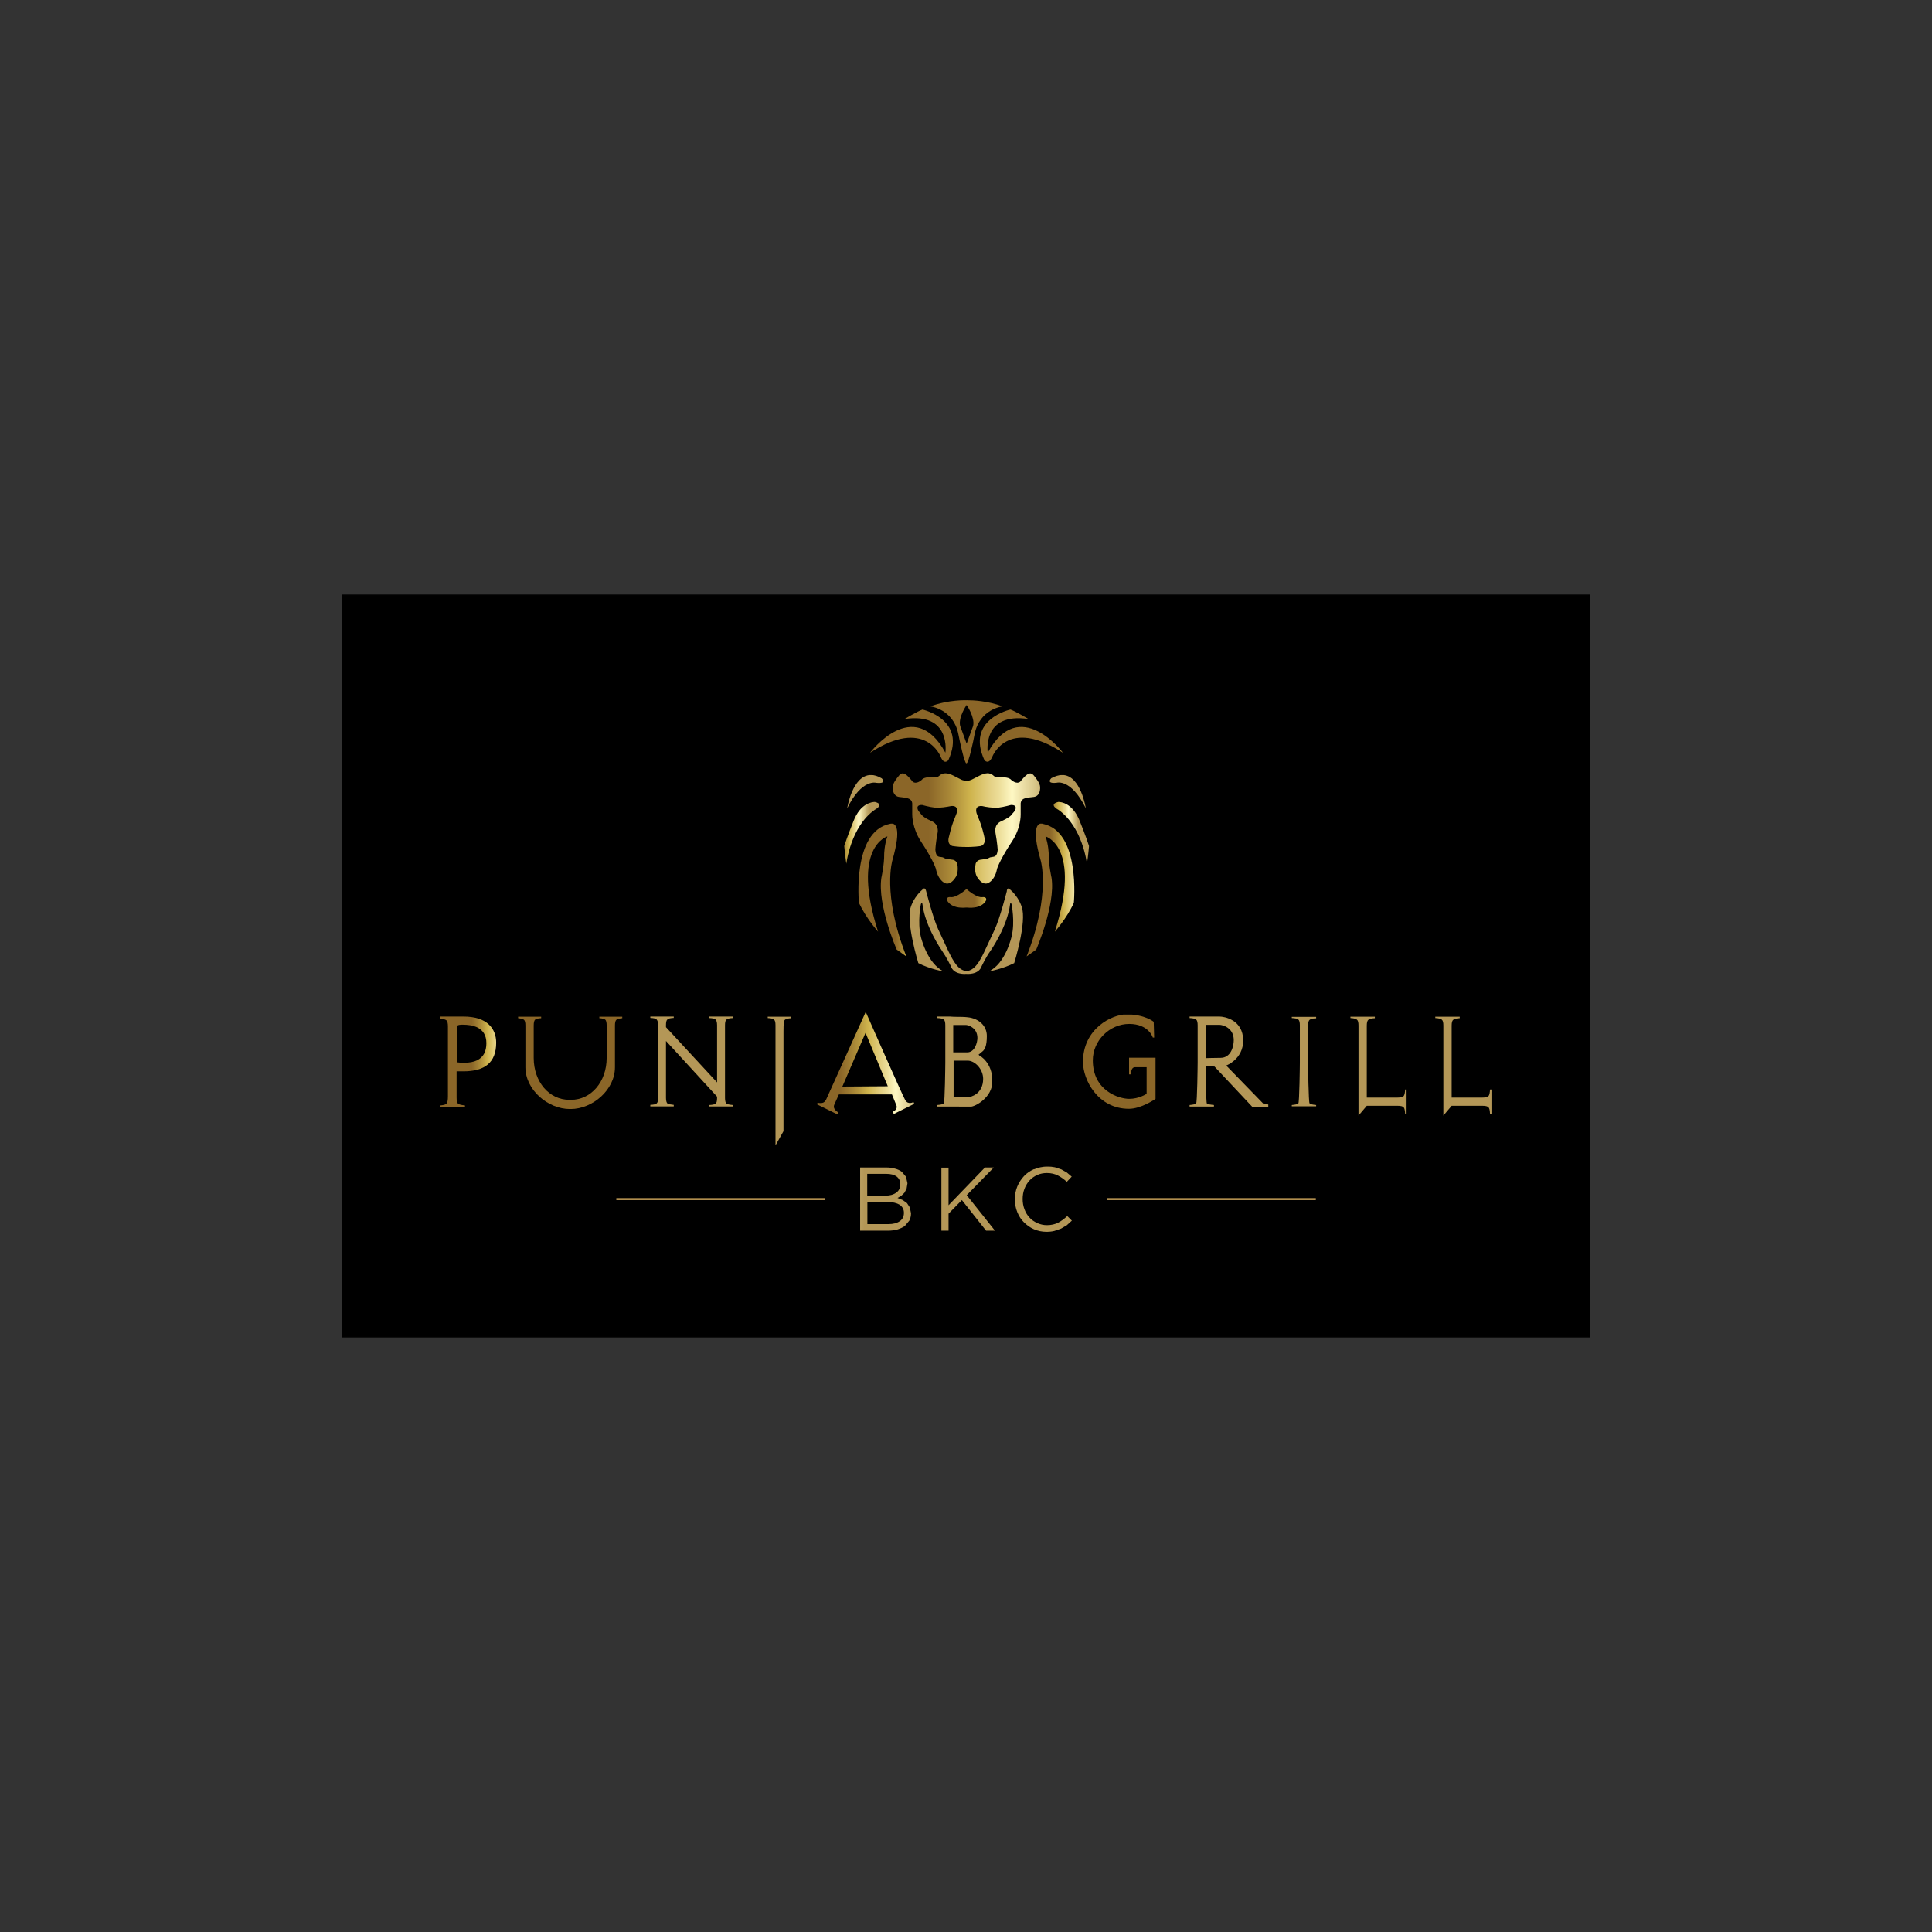 <?xml version="1.0" encoding="UTF-8"?><svg id="Layer_1" xmlns="http://www.w3.org/2000/svg" xmlns:xlink="http://www.w3.org/1999/xlink" viewBox="0 0 256.33 256.33"><rect x="0" y="0" width="256.33" height="256.33" fill="#333333" stroke="none"/><defs><style>.cls-1{fill:url(#linear-gradient-12);}.cls-1,.cls-2,.cls-3,.cls-4,.cls-5,.cls-6,.cls-7,.cls-8,.cls-9,.cls-10,.cls-11,.cls-12,.cls-13,.cls-14,.cls-15,.cls-16,.cls-17,.cls-18,.cls-19,.cls-20,.cls-21,.cls-22,.cls-23,.cls-24,.cls-25,.cls-26,.cls-27{stroke-width:0px;}.cls-28{clip-path:url(#clippath-20);}.cls-29{clip-path:url(#clippath-11);}.cls-2{fill:url(#linear-gradient-17);}.cls-30{clip-path:url(#clippath-16);}.cls-3{fill:url(#linear-gradient-19);}.cls-4{fill:url(#linear-gradient);}.cls-5{fill:#000;}.cls-6{fill:url(#linear-gradient-21);}.cls-7{fill:url(#linear-gradient-6);}.cls-31{clip-path:url(#clippath-2);}.cls-32{clip-path:url(#clippath-13);}.cls-33{clip-path:url(#clippath-15);}.cls-8{fill:url(#linear-gradient-15);}.cls-34{clip-path:url(#clippath-6);}.cls-9{fill:url(#linear-gradient-11);}.cls-10{fill:url(#linear-gradient-5);}.cls-11{fill:none;}.cls-35{clip-path:url(#clippath-7);}.cls-36{clip-path:url(#clippath-21);}.cls-37{clip-path:url(#clippath-1);}.cls-38{clip-path:url(#clippath-4);}.cls-12{fill:url(#linear-gradient-13);}.cls-13{fill:url(#linear-gradient-23);}.cls-14{fill:url(#linear-gradient-16);}.cls-15{fill:url(#linear-gradient-22);}.cls-39{clip-path:url(#clippath-12);}.cls-16{fill:url(#linear-gradient-20);}.cls-17{fill:url(#linear-gradient-14);}.cls-18{fill:url(#linear-gradient-2);}.cls-40{clip-path:url(#clippath-22);}.cls-19{fill:url(#linear-gradient-7);}.cls-20{fill:url(#linear-gradient-3);}.cls-41{clip-path:url(#clippath-9);}.cls-42{clip-path:url(#clippath);}.cls-21{fill:url(#linear-gradient-9);}.cls-43{clip-path:url(#clippath-19);}.cls-44{clip-path:url(#clippath-3);}.cls-22{fill:url(#linear-gradient-8);}.cls-45{clip-path:url(#clippath-8);}.cls-23{fill:url(#linear-gradient-24);}.cls-24{fill:#ffcd71;}.cls-25{fill:url(#linear-gradient-18);}.cls-46{clip-path:url(#clippath-18);}.cls-47{clip-path:url(#clippath-14);}.cls-48{clip-path:url(#clippath-17);}.cls-49{clip-path:url(#clippath-5);}.cls-26{fill:url(#linear-gradient-10);}.cls-50{clip-path:url(#clippath-10);}.cls-51{clip-path:url(#clippath-23);}.cls-27{fill:url(#linear-gradient-4);}</style><clipPath id="clippath"><path class="cls-11" d="M101.86,134.87v.2c.43.02.69.08.83.2s.2.35.2.75v15.95l1.06-1.89v-13.21c0-1.22.06-1.46.2-1.58.14-.1.39-.18.83-.2v-.2h-3.11v-.02Z"/></clipPath><linearGradient id="linear-gradient" x1="1589.57" y1="-274.36" x2="1593.59" y2="-274.36" gradientTransform="translate(-1142.45 358.17) scale(.78)" gradientUnits="userSpaceOnUse"><stop offset="0" stop-color="#8b6628"/><stop offset=".11" stop-color="#a28034"/><stop offset=".14" stop-color="#a98837"/><stop offset=".19" stop-color="#b5963e"/><stop offset=".28" stop-color="#cfb44d"/><stop offset=".42" stop-color="#e5d287"/><stop offset=".47" stop-color="#ecdd98"/><stop offset=".56" stop-color="#fef8c4"/><stop offset=".63" stop-color="#ecdfa7"/><stop offset=".7" stop-color="#dbca8e"/><stop offset=".77" stop-color="#c6af71"/><stop offset=".84" stop-color="#b49757"/><stop offset=".92" stop-color="#b49757"/><stop offset="1" stop-color="#b49757"/></linearGradient><clipPath id="clippath-1"><path class="cls-11" d="M171.39,134.87v.2c.45.02.73.08.87.2s.2.37.2.77v4.89c0,.41-.06,5.38-.2,5.46-.14.12-.41.18-.87.22v.2h3.23v-.2c-.43-.04-.73-.1-.87-.22-.14-.1-.2-5.05-.2-5.46v-4.85c0-.39.06-.65.2-.77s.41-.2.87-.2v-.2h-3.23v-.04Z"/></clipPath><linearGradient id="linear-gradient-2" x1="1334.62" y1="-276.09" x2="1338.64" y2="-276.09" gradientTransform="translate(-915.8 365.72) scale(.81)" xlink:href="#linear-gradient"/><clipPath id="clippath-2"><path class="cls-11" d="M179.17,134.87v.2c.45.02.73.1.87.22s.2.37.2.77v11.95l1.1-1.3h4.1c.39,0,.67.06.79.2s.18.41.2.87h.2v-3.23h-.2c-.02.43-.08.73-.2.87-.12.14-.37.2-.79.2h-4.1v-9.54c0-.39.06-.65.2-.77s.41-.2.87-.22v-.2h-3.23Z"/></clipPath><linearGradient id="linear-gradient-3" x1="-3143.17" y1="-264.62" x2="-3139.15" y2="-264.62" gradientTransform="translate(6077.33 637.99) scale(1.88)" xlink:href="#linear-gradient"/><clipPath id="clippath-3"><path class="cls-11" d="M190.43,134.87v.2c.45.02.73.1.87.22s.2.37.2.77v11.95l1.1-1.3h4.1c.39,0,.65.06.79.2.12.14.18.41.2.87h.2v-3.23h-.2c-.02.43-.08.73-.2.87-.12.14-.37.2-.79.2h-4.1v-9.54c0-.39.06-.65.2-.77s.41-.2.87-.22v-.2h-3.23Z"/></clipPath><linearGradient id="linear-gradient-4" x1="-3137.19" y1="-264.64" x2="-3133.17" y2="-264.64" gradientTransform="translate(6074.86 637.82) scale(1.88)" xlink:href="#linear-gradient"/><clipPath id="clippath-4"><path class="cls-11" d="M61.2,141l-.59-.06v-4.44l.12-.45c.08-.06.3-.1.63-.1.73,0,1.36.1,1.83.3.89.39,1.34,1.1,1.34,2.15,0,1.1-.39,1.85-1.22,2.27-.45.22-1.06.34-1.85.34h-.26ZM58.44,134.87v.28c.41.04.67.12.81.24.12.12.18.39.18.81v9.27c0,.47-.06.79-.16.93-.12.14-.37.22-.83.26v.22h3.25v-.22c-.47-.04-.77-.12-.91-.22-.14-.12-.2-.39-.2-.83v-3.47h.91c2.8,0,4.34-1.14,4.34-3.8,0-1.79-1.12-3.47-4.34-3.47h-3.06v.02Z"/></clipPath><linearGradient id="linear-gradient-5" x1="-3163.8" y1="-264.93" x2="-3159.78" y2="-264.93" gradientTransform="translate(5947.22 633.97) scale(1.86)" xlink:href="#linear-gradient"/><clipPath id="clippath-5"><path class="cls-11" d="M79.52,134.89v.2c.41.02.67.1.79.2.12.12.18.37.18.77v4.3c0,3.15-2.05,5.56-4.73,5.56h-.22c-2.68,0-4.73-2.39-4.73-5.56v-4.3c0-.39.06-.65.18-.77.14-.12.39-.18.81-.2v-.2h-3.06v.2c.41.04.67.12.79.22.12.12.18.35.18.75v5.54c0,2.98,2.96,5.54,5.91,5.54h.08c2.94,0,5.89-2.56,5.89-5.54v-5.54c0-.39.06-.63.18-.75.12-.1.39-.18.79-.22v-.2h-3.04Z"/></clipPath><linearGradient id="linear-gradient-6" x1="-4753.88" y1="-260.85" x2="-4749.86" y2="-260.85" gradientTransform="translate(16626.5 1049.56) scale(3.48)" xlink:href="#linear-gradient"/><clipPath id="clippath-6"><path class="cls-11" d="M94.11,134.87v.2c.43.02.71.08.83.2.12.12.2.35.2.75v7.59l-6.78-7.33v-.28c0-.39.06-.65.2-.75.12-.12.41-.18.83-.2v-.2h-3.11v.2c.43.02.71.08.83.2s.2.35.2.75v9.66c0,.39-.06.65-.2.75s-.39.16-.83.18v.2h3.11v-.2c-.41-.04-.71-.1-.83-.18-.12-.1-.2-.35-.2-.75v-7.55l6.78,7.39v.18c0,.39-.06.65-.2.75s-.41.16-.83.18v.2h3.11v-.2c-.43-.04-.71-.1-.83-.18-.12-.1-.2-.35-.2-.75v-9.66c0-.39.06-.65.2-.75.14-.12.41-.18.83-.2v-.2h-3.11Z"/></clipPath><linearGradient id="linear-gradient-7" x1="-4267.35" y1="-262.12" x2="-4263.33" y2="-262.12" gradientTransform="translate(11851.78 863.51) scale(2.76)" xlink:href="#linear-gradient"/><clipPath id="clippath-7"><path class="cls-11" d="M143.69,140.94c0,2.27,1.93,6.17,6.09,6.17,1.62,0,3.45-1.26,3.53-1.32v-5.46h-3.51v2.21h.28s-.1-.95.53-.95h1.52v3.53s-.99.67-2.31.67-4.83-1.03-4.83-5.11c0-2.62,2.23-4.83,4.83-4.83s3.13,1.81,3.13,1.81h.18l-.06-2.09s-1.16-.99-3.63-.99c-1.91.02-5.76,1.87-5.76,6.35Z"/></clipPath><linearGradient id="linear-gradient-8" x1="-3930.6" y1="-262.9" x2="-3926.58" y2="-262.9" gradientTransform="translate(9669.1 777.98) scale(2.42)" xlink:href="#linear-gradient"/><clipPath id="clippath-8"><path class="cls-11" d="M159.97,135.97h1.83c.39,0,1.89.37,1.89,2.03,0,.83-.37,2.35-1.75,2.35-.73,0-1.97.04-1.97.04v-4.42ZM159.56,134.87h-1.73v.2c.43.02.73.08.87.2.14.12.2.37.2.77v4.89c0,.41-.06,5.38-.2,5.46-.14.12-.41.18-.87.22v.2h3.23v-.2c-.43-.04-.79-.1-.93-.2s-.14-4.49-.14-4.93l1.14.02,5.01,5.34h2.13v-.3l-.67-.12-4.91-5.05s2.25-.83,2.25-3.31c0-2.78-2.52-3.19-3.15-3.19h-2.23Z"/></clipPath><linearGradient id="linear-gradient-9" x1="-4140.27" y1="-262.39" x2="-4136.25" y2="-262.39" gradientTransform="translate(11070.33 832.43) scale(2.64)" xlink:href="#linear-gradient"/><clipPath id="clippath-9"><path class="cls-11" d="M126.52,140.72h1.87c.97,0,2.05,1.14,2.05,2.41,0,2.01-1.64,2.44-2.03,2.44h-1.89v-4.85ZM126.48,135.99h1.68c.26,0,1.52.34,1.52,1.72,0,.61-.35,1.91-1.34,1.91h-1.87v-3.63h.02ZM126.24,134.87h-1.89v.2c.45.02.73.08.87.2.14.12.2.37.2.77v4.89c0,.41-.06,5.38-.2,5.46-.14.12-.41.18-.87.22v.2h2.21c.97,0,1.48.02,2.21.02.61,0,2.9-1.22,2.9-3.37,0-2.56-1.72-3.41-1.72-3.41l-.12-.12.61-.51c.18-.2.49-.57.49-1.97s-1.12-2.33-2.52-2.48c-.47-.06-1.04-.06-1.48-.06-.39-.02-.69-.02-.69-.02Z"/></clipPath><linearGradient id="linear-gradient-10" x1="-3093.13" y1="-265.04" x2="-3089.11" y2="-265.04" gradientTransform="translate(5808.9 627.92) scale(1.84)" xlink:href="#linear-gradient"/><clipPath id="clippath-10"><path class="cls-11" d="M114.83,137.02l2.96,7.1-6.03.04,3.08-7.14ZM109.54,145.99c-.16.26-.39.45-1.04.32l-.16.18,2.8,1.38.1-.28s-.83-.39-.55-1.03c.28-.61.61-1.36.61-1.36h7.04l.61,1.5s.18.49-.45.77l.06.34,2.74-1.36-.1-.24s-.71.43-1.1-.26c-.39-.67-5.24-11.69-5.24-11.69l-5.3,11.73Z"/></clipPath><linearGradient id="linear-gradient-11" x1="-4620.01" y1="-261.16" x2="-4615.99" y2="-261.16" gradientTransform="translate(15172.8 992.65) scale(3.26)" xlink:href="#linear-gradient"/><clipPath id="clippath-11"><path class="cls-11" d="M130.62,100.86s.53.69,1.03-.45c0,0,2.03-5.34,9.38-.53,0,0-5.78-7.71-9.98-.02,0,0-.81-5.4,5.42-4.46,0,0-1.75-1.03-2.41-1.26-.02,0-5.95,1.3-3.45,6.72Z"/></clipPath><linearGradient id="linear-gradient-12" x1="-4268.2" y1="-273.99" x2="-4264.18" y2="-273.99" gradientTransform="translate(11962.73 856.45) scale(2.77)" xlink:href="#linear-gradient"/><clipPath id="clippath-12"><path class="cls-11" d="M139.47,103.26s-.77.75.73.59c0,0,1.89-.59,3.86,3.39,0,0-.67-4.42-3.13-4.42-.43,0-.91.14-1.46.43Z"/></clipPath><linearGradient id="linear-gradient-13" x1="-1255.21" y1="-291.75" x2="-1251.19" y2="-291.75" gradientTransform="translate(1653.06 456.89) scale(1.21)" xlink:href="#linear-gradient"/><clipPath id="clippath-13"><path class="cls-11" d="M140.4,106.4c-1.36.34.02,1.04.02,1.04,3.23,2.27,3.79,7.16,3.79,7.16.16-1.01.28-2.35.28-2.35-.39-1.22-1.2-3.23-1.2-3.23-.95-2.5-2.56-2.62-2.84-2.62h-.04Z"/></clipPath><linearGradient id="linear-gradient-14" x1="-1134.71" y1="-289.27" x2="-1130.69" y2="-289.27" gradientTransform="translate(1478.06 451.66) scale(1.18)" xlink:href="#linear-gradient"/><clipPath id="clippath-14"><path class="cls-11" d="M138.05,114.07s1.44,4.48-1.85,12.83l1.28-.91s2.58-5.93,2.03-9.54c0,0-.39-1.72-.37-3.13,0,0-.02-1.22-.43-2.35,0,0,4.85,1.36,1.24,12.64,0,0,1.58-1.75,2.52-3.82,0,0,.93-9.5-4.14-10.49,0,0-.08-.04-.2-.04-.39.02-1.32.45-.08,4.81Z"/></clipPath><linearGradient id="linear-gradient-15" x1="-2571.79" y1="-276.93" x2="-2567.77" y2="-276.93" gradientTransform="translate(4254.16 561.52) scale(1.6)" xlink:href="#linear-gradient"/><clipPath id="clippath-15"><path class="cls-11" d="M128.23,117.95s-1.28,1.18-2.11,1.08c0,0-.59-.1-.47.41,0,0,.43,1.18,2.58.97h.02c2.15.22,2.58-.97,2.58-.97.12-.49-.47-.41-.47-.41-.83.12-2.13-1.08-2.13-1.08Z"/></clipPath><linearGradient id="linear-gradient-16" x1="-1694.27" y1="-280.88" x2="-1690.25" y2="-280.88" gradientTransform="translate(2348.85 487.85) scale(1.31)" xlink:href="#linear-gradient"/><clipPath id="clippath-16"><path class="cls-11" d="M130.22,102.79c-.22.08-.95.49-1.34.67-.18.08-.37.12-.51.12h-.12.12-.28.12-.12c-.14-.02-.34-.04-.51-.12-.39-.18-1.12-.59-1.34-.67-.22-.08-.93-.43-1.56.08,0,0-.22.28-.67.26-.45-.02-1.38-.1-1.72.34,0,0-.69.65-1.2.24,0,0-.75-.97-1.1-1.04,0,0-.35-.22-.67.18-.34.39-.87,1.06-.87,1.56-.02.49.1,1.2.81,1.32.71.12,1.68.04,1.77.85v1.48c0,.06-.02,1.79,1.16,3.59,1.2,1.79,1.97,3.37,2.01,3.77.04.16.26,1.2,1.04,1.68,0,0,.75.61,1.6-.79,0,0,.39-.65.16-1.73,0,0-.14-.51-.75-.53l-.79-.12c-.3-.12-.26-.18-.59-.22-.35-.04-.69-.02-.77-.95,0,0,.02-.83.3-2.29,0,0,.22-1.03-.71-1.48-.95-.43-1.3-.69-1.56-1.06l-.26-.32s-.55-.83.47-.81c0,0,.99.28,1.66.35.65.08,1.77-.12,2.15-.2,0,0,1.1-.22.77.95,0,0-.28.71-.47,1.2s-.49,1.62-.57,2.01c0,0-.28.89.49,1.14,0,0,.79.12,1.4.12h.18c1.16.04,2.17-.12,2.17-.12.75-.24.49-1.14.49-1.14-.08-.41-.37-1.52-.57-2.01s-.47-1.2-.47-1.2c-.32-1.16.77-.95.77-.95.35.1,1.48.28,2.15.2s1.64-.35,1.64-.35c1.03-.02.49.81.49.81l-.28.32c-.24.37-.61.63-1.56,1.06-.95.45-.71,1.48-.71,1.48.26,1.46.3,2.29.3,2.29-.08.91-.43.89-.77.95-.34.04-.32.1-.59.22l-.79.12c-.63.02-.77.53-.77.53-.24,1.08.16,1.73.16,1.73.85,1.4,1.6.79,1.6.79.79-.47,1.01-1.52,1.04-1.68.04-.39.81-1.97,2.01-3.77,1.2-1.79,1.16-3.53,1.16-3.59v-1.48c.08-.83,1.06-.73,1.77-.85s.83-.83.81-1.32-.53-1.16-.87-1.56c-.34-.39-.67-.18-.67-.18-.35.08-1.1,1.04-1.1,1.04-.51.41-1.2-.24-1.2-.24-.35-.41-1.26-.35-1.72-.34-.45.02-.67-.26-.67-.26-.26-.22-.53-.28-.77-.28-.35.02-.67.16-.79.2Z"/></clipPath><linearGradient id="linear-gradient-17" x1="-5283.6" y1="-264.23" x2="-5279.58" y2="-264.23" gradientTransform="translate(26171.34 1412.95) scale(4.93)" xlink:href="#linear-gradient"/><clipPath id="clippath-17"><path class="cls-11" d="M120.01,95.4c6.23-.95,5.42,4.46,5.42,4.46-4.2-7.69-10,.02-10,.02,7.35-4.79,9.38.53,9.38.53.47,1.14,1.01.45,1.01.45,2.48-5.42-3.43-6.72-3.43-6.72-.63.22-2.39,1.26-2.39,1.26Z"/></clipPath><linearGradient id="linear-gradient-18" x1="-4273.39" y1="-273.99" x2="-4269.37" y2="-273.99" gradientTransform="translate(11968.99 856.84) scale(2.77)" xlink:href="#linear-gradient"/><clipPath id="clippath-18"><path class="cls-11" d="M112.4,107.25c1.95-3.98,3.86-3.39,3.86-3.39,1.5.16.73-.59.73-.59-.53-.32-1.03-.45-1.44-.45-2.48.02-3.15,4.44-3.15,4.44Z"/></clipPath><linearGradient id="linear-gradient-19" x1="-1271.95" y1="-291.75" x2="-1267.93" y2="-291.75" gradientTransform="translate(1646.37 456.89) scale(1.21)" xlink:href="#linear-gradient"/><clipPath id="clippath-19"><path class="cls-11" d="M116.05,106.4c-.28,0-1.91.12-2.84,2.62,0,0-.81,2.01-1.2,3.23,0,0,.12,1.34.28,2.35,0,0,.55-4.89,3.77-7.16,0,0,1.38-.71.02-1.04h-.02Z"/></clipPath><linearGradient id="linear-gradient-20" x1="-1152.4" y1="-289.27" x2="-1148.38" y2="-289.27" gradientTransform="translate(1471.14 451.66) scale(1.18)" xlink:href="#linear-gradient"/><clipPath id="clippath-20"><path class="cls-11" d="M118.1,109.3c-5.07.99-4.14,10.49-4.14,10.49.97,2.07,2.54,3.82,2.54,3.82-3.63-11.28,1.24-12.64,1.24-12.64-.41,1.12-.43,2.35-.43,2.35.02,1.42-.37,3.13-.37,3.13-.55,3.63,2.03,9.54,2.03,9.54l1.28.91c-3.27-8.36-1.83-12.83-1.83-12.83,1.24-4.36.32-4.81-.12-4.81-.12.02-.2.04-.2.04Z"/></clipPath><linearGradient id="linear-gradient-21" x1="-2584.01" y1="-276.95" x2="-2579.99" y2="-276.95" gradientTransform="translate(4253.21 561.75) scale(1.6)" xlink:href="#linear-gradient"/><clipPath id="clippath-21"><path class="cls-11" d="M133.6,118.17s-.93,3.67-1.62,5.13c0,0-.65,1.42-1.34,2.88-.69,1.46-1.34,2.56-2.39,2.66h-.02c-1.06-.1-1.7-1.2-2.41-2.66-.69-1.46-1.34-2.88-1.34-2.88-.69-1.46-1.62-5.13-1.62-5.13-.08-.26-.18-.3-.24-.3h-.04c-1.34,1.06-1.73,2.44-1.73,2.44-.71,1.95.99,7.47.99,7.47,1.5.79,3.39,1.12,3.39,1.12-2.25-1.06-3.06-4.63-3.06-4.63-.47-1.95,0-4.28,0-4.28.16-.49.22,0,.22,0,.37,3,2.6,6.17,2.6,6.17.57.81,1.16,2.01,1.16,2.01.39,1.22,2.03,1.04,2.03,1.04h.02s1.66.18,2.05-1.04c0,0,.57-1.2,1.16-2.01,0,0,2.23-3.17,2.6-6.17,0,0,.06-.49.2,0,0,0,.49,2.33,0,4.28,0,0-.77,3.57-3.04,4.63,0,0,1.89-.35,3.39-1.12,0,0,1.72-5.52.99-7.47,0,0-.37-1.38-1.72-2.44h-.04s-.16.04-.22.3Z"/></clipPath><linearGradient id="linear-gradient-22" x1="-4894.56" y1="-263.92" x2="-4890.54" y2="-263.92" gradientTransform="translate(18701.43 1125.53) scale(3.8)" xlink:href="#linear-gradient"/><clipPath id="clippath-22"><path class="cls-11" d="M127.39,96.31c-.28-1.14.85-2.76.85-2.76h.02s1.12,1.64.85,2.76l-.85,2.33h-.02l-.85-2.33ZM128.23,92.91h0s-2.37-.1-4.79.81c0,0,3.04.34,3.71,3.67.18.95.81,3.88,1.06,3.88h.02c.28.02.91-2.92,1.08-3.88.67-3.35,3.71-3.67,3.71-3.67-2.03-.75-4-.81-4.59-.81-.12-.02-.2,0-.2,0Z"/></clipPath><linearGradient id="linear-gradient-23" x1="-3925.25" y1="-276.57" x2="-3921.23" y2="-276.57" gradientTransform="translate(9594.28 764.35) scale(2.41)" xlink:href="#linear-gradient"/><clipPath id="clippath-23"><path class="cls-11" d="M115.06,159.47h2.64c.73,0,1.28.14,1.66.37.37.26.57.61.57,1.08s-.18.85-.55,1.1c-.37.26-.87.39-1.5.39h-2.8v-2.96h-.02ZM115.06,155.74h2.54c.59,0,1.04.12,1.38.37.32.26.47.59.47,1.01,0,.49-.18.87-.55,1.12-.35.26-.81.39-1.38.39h-2.46v-2.9ZM114.12,154.92v8.36h3.71c.45,0,.87-.06,1.24-.16.37-.12.69-.26.97-.45l.61-.73c.14-.28.22-.61.22-.97l-.16-.77-.37-.57-.57-.41-.69-.28.49-.28.41-.39.3-.55.12-.73-.2-.87-.55-.65c-.24-.18-.53-.32-.87-.41-.34-.1-.71-.16-1.12-.16h-3.53v.02ZM130.66,154.92l-4.81,4.99v-4.99h-.95v8.36h.95v-2.25l1.77-1.81,3.21,4.06h1.18l-3.75-4.71,3.59-3.67h-1.2v.02ZM137.2,155.11c-.53.24-.97.53-1.34.93s-.67.85-.89,1.38-.32,1.08-.32,1.7.1,1.16.32,1.7.51.99.89,1.36.81.69,1.32.91,1.06.34,1.68.34c.37,0,.73-.04,1.04-.12l.87-.3.77-.45.67-.61-.61-.61c-.39.37-.81.67-1.22.89-.41.2-.91.32-1.48.32-.45,0-.89-.1-1.28-.28s-.75-.41-1.03-.73c-.3-.32-.51-.67-.67-1.1s-.24-.87-.24-1.36.08-.95.24-1.36c.16-.43.39-.79.67-1.1.3-.32.63-.55,1.03-.73.39-.18.83-.26,1.28-.26.57,0,1.06.12,1.48.34s.79.49,1.16.83l.65-.69-.65-.55-.73-.41-.85-.28c-.3-.06-.65-.1-1.04-.1-.63.02-1.2.14-1.72.37Z"/></clipPath><linearGradient id="linear-gradient-24" x1="-5678.16" y1="-256.61" x2="-5674.14" y2="-256.61" gradientTransform="translate(40292.22 1974.84) scale(7.08)" xlink:href="#linear-gradient"/></defs><rect class="cls-5" x="45.49" y="78.96" width="165.34" height="98.41"/><polygon class="cls-5" points="45.49 78.96 45.49 79.04 210.76 79.04 210.76 177.29 45.57 177.29 45.57 78.96 45.49 78.96 45.49 79.04 45.49 78.96 45.41 78.96 45.41 177.45 210.91 177.45 210.91 78.88 45.41 78.88 45.41 78.96 45.49 78.96"/><g class="cls-42"><rect class="cls-4" x="101.86" y="134.87" width="3.11" height="17.07"/></g><g class="cls-37"><rect class="cls-18" x="171.39" y="134.87" width="3.23" height="11.91"/></g><g class="cls-31"><rect class="cls-20" x="179.17" y="134.87" width="7.45" height="13.13"/></g><g class="cls-44"><rect class="cls-27" x="190.43" y="134.87" width="7.45" height="13.13"/></g><g class="cls-38"><rect class="cls-10" x="58.44" y="134.87" width="7.39" height="11.99"/></g><g class="cls-49"><rect class="cls-7" x="68.74" y="134.89" width="13.82" height="12.24"/></g><g class="cls-34"><rect class="cls-19" x="86.28" y="134.87" width="10.94" height="11.93"/></g><g class="cls-35"><rect class="cls-22" x="143.69" y="134.61" width="9.62" height="12.52"/></g><g class="cls-45"><rect class="cls-21" x="157.82" y="134.87" width="10.47" height="11.97"/></g><g class="cls-41"><rect class="cls-26" x="124.35" y="134.87" width="7.29" height="11.95"/></g><g class="cls-50"><rect class="cls-9" x="108.34" y="134.29" width="12.95" height="13.56"/></g><g class="cls-29"><rect class="cls-1" x="128.11" y="92.17" width="12.89" height="9.38"/></g><g class="cls-39"><rect class="cls-12" x="138.7" y="102.83" width="5.36" height="4.42"/></g><g class="cls-32"><rect class="cls-17" x="139.04" y="106.4" width="5.44" height="8.18"/></g><g class="cls-47"><rect class="cls-8" x="136.22" y="109.28" width="7.37" height="17.64"/></g><g class="cls-33"><rect class="cls-14" x="125.51" y="117.95" width="5.42" height="2.66"/></g><g class="cls-30"><rect class="cls-2" x="118.43" y="102.38" width="19.62" height="15.36"/></g><g class="cls-48"><rect class="cls-25" x="115.46" y="92.17" width="12.89" height="9.38"/></g><g class="cls-46"><rect class="cls-3" x="112.4" y="102.83" width="5.36" height="4.42"/></g><g class="cls-43"><rect class="cls-16" x="112.01" y="106.4" width="5.44" height="8.18"/></g><g class="cls-28"><rect class="cls-6" x="112.88" y="109.28" width="7.37" height="17.64"/></g><g class="cls-36"><rect class="cls-15" x="120.15" y="117.87" width="16.15" height="11.53"/></g><g class="cls-40"><rect class="cls-13" x="123.44" y="92.82" width="9.58" height="8.46"/></g><rect class="cls-24" x="81.77" y="158.98" width="27.72" height=".22"/><g class="cls-51"><rect class="cls-23" x="114.12" y="154.78" width="28.09" height="8.65"/></g><rect class="cls-24" x="146.86" y="158.98" width="27.72" height=".22"/></svg>